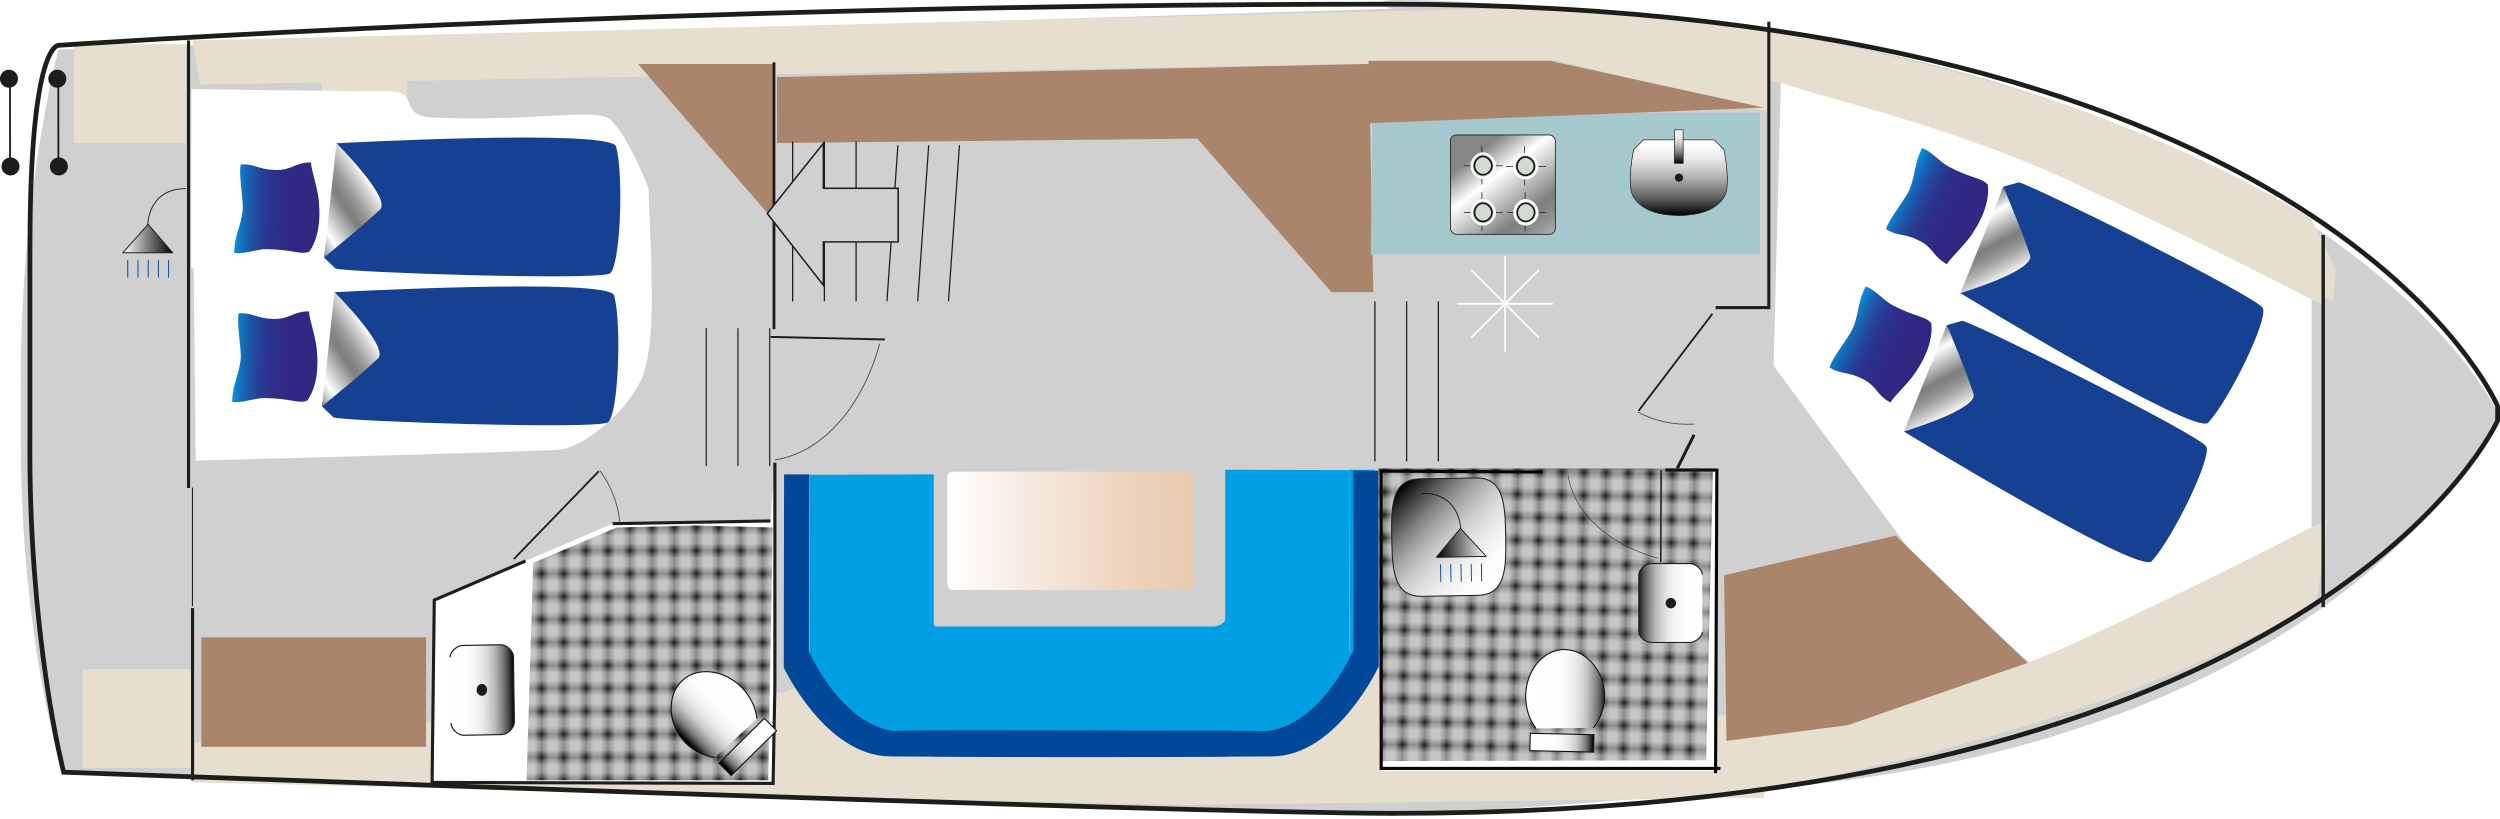<svg xmlns="http://www.w3.org/2000/svg" xmlns:xlink="http://www.w3.org/1999/xlink" viewBox="0 0 1356.57 444.6" width="1356.57" height="444.6">
  <defs>
    <linearGradient id="i" x1="514.02" x2="647.51" y1="12733.38" y2="12733.38" gradientTransform="matrix(1 0 0 -1 0 13021.44)" gradientUnits="userSpaceOnUse">
      <stop offset="0" stop-color="#fff"/>
      <stop offset=".35" stop-color="#f5e8dd"/>
      <stop offset=".77" stop-color="#ebd2bb"/>
      <stop offset="1" stop-color="#e8caaf"/>
    </linearGradient>
    <linearGradient id="g" x1="-758.21" x2="-731.17" y1="455.15" y2="455.15" gradientTransform="translate(824.86 -325.71)" gradientUnits="userSpaceOnUse">
      <stop offset="0" stop-color="#fff"/>
      <stop offset="1"/>
    </linearGradient>
    <linearGradient id="e" x1="-10673" x2="-10673" y1="6244.42" y2="6198.68" gradientTransform="scale(-1 1) rotate(63.37 -896.651 10989.117)" gradientUnits="userSpaceOnUse">
      <stop offset="0" stop-color="#312782"/>
      <stop offset=".36" stop-color="#302983"/>
      <stop offset=".53" stop-color="#2d3089"/>
      <stop offset=".66" stop-color="#273d93"/>
      <stop offset=".76" stop-color="#204fa2"/>
      <stop offset=".86" stop-color="#1667b5"/>
      <stop offset=".94" stop-color="#0a83cc"/>
      <stop offset="1" stop-color="#009ee2"/>
    </linearGradient>
    <linearGradient id="c" x1="-3096.8" x2="-3065.97" y1="-787.75" y2="-756.91" gradientTransform="scale(-1 1) rotate(-36.44 -708.55 -3417.159)" gradientUnits="userSpaceOnUse">
      <stop offset="0" stop-color="#fff"/>
      <stop offset=".09" stop-color="#d7d7d7"/>
      <stop offset=".2" stop-color="#b1b1b1"/>
      <stop offset=".29" stop-color="#959595"/>
      <stop offset=".38" stop-color="#848484"/>
      <stop offset=".44" stop-color="#7f7f7f"/>
      <stop offset=".79" stop-color="#fff"/>
      <stop offset="1" stop-color="#868686"/>
    </linearGradient>
    <linearGradient id="h" x1="225.52" x2="259.99" y1="1280.85" y2="1280.85" gradientTransform="rotate(-.92 -56191.78 -354.611)" gradientUnits="userSpaceOnUse">
      <stop offset="0" stop-color="#fff"/>
      <stop offset=".26" stop-color="#fcfcfc"/>
      <stop offset=".4" stop-color="#f4f4f4"/>
      <stop offset=".51" stop-color="#e7e7e7"/>
      <stop offset=".6" stop-color="#d4d4d4"/>
      <stop offset=".69" stop-color="#bbb"/>
      <stop offset=".76" stop-color="#9c9c9c"/>
      <stop offset=".83" stop-color="#787878"/>
      <stop offset=".9" stop-color="#4e4e4e"/>
      <stop offset=".96" stop-color="#1f1f1f"/>
      <stop offset="1"/>
    </linearGradient>
    <linearGradient id="a" x1="-7548.72" x2="-7505.91" y1="7884.56" y2="7884.56" gradientTransform="rotate(135.43 -2034.126 5756.125)" gradientUnits="userSpaceOnUse">
      <stop offset="0" stop-color="#fff"/>
      <stop offset=".37" stop-color="#fdfdfd"/>
      <stop offset=".51" stop-color="#f6f6f6"/>
      <stop offset=".6" stop-color="#eaeaea"/>
      <stop offset=".68" stop-color="#d9d9d9"/>
      <stop offset=".75" stop-color="#c3c3c3"/>
      <stop offset=".8" stop-color="#a8a8a8"/>
      <stop offset=".86" stop-color="#878787"/>
      <stop offset=".91" stop-color="#626262"/>
      <stop offset=".95" stop-color="#373737"/>
      <stop offset=".99" stop-color="#090909"/>
      <stop offset="1"/>
    </linearGradient>
    <linearGradient xlink:href="#a" id="j" x1="-7545.72" x2="-7511.11" y1="7855.58" y2="7855.58"/>
    <linearGradient id="b" x1="-6938.08" x2="-6938.08" y1="13052.21" y2="13011.17" gradientTransform="rotate(-180 -3013.56 6564.055)" gradientUnits="userSpaceOnUse">
      <stop offset="0" stop-color="#fff"/>
      <stop offset=".1" stop-color="#f9f9f9"/>
      <stop offset=".23" stop-color="#ebebeb"/>
      <stop offset=".36" stop-color="#d2d2d2"/>
      <stop offset=".5" stop-color="#b0b0b0"/>
      <stop offset=".65" stop-color="#848484"/>
      <stop offset=".81" stop-color="#4f4f4f"/>
      <stop offset=".96" stop-color="#101010"/>
      <stop offset="1"/>
    </linearGradient>
    <linearGradient xlink:href="#b" id="k" x1="-6938.08" x2="-6938.08" y1="13057.67" y2="13039.54"/>
    <linearGradient xlink:href="#c" id="l" x1="-6110.45" x2="-6059.89" y1="159.5" y2="101.53" gradientTransform="matrix(-1.06 0 0 .92 -5608.6 -20)"/>
    <linearGradient xlink:href="#e" id="n" x1="-9758.92" x2="-9758.92" y1="8654.59" y2="8608.86" gradientTransform="scale(-1 1) rotate(88.43 -617.965 9351.594)"/>
    <linearGradient xlink:href="#c" id="o" x1="-5627.43" x2="-5596.59" y1="-298.3" y2="-267.46" gradientTransform="scale(-1 1) rotate(-11.39 -529.922 -27283.35)"/>
    <linearGradient xlink:href="#e" id="p" x1="-9839.72" x2="-9839.72" y1="8653.46" y2="8607.72" gradientTransform="scale(-1 1) rotate(88.43 -617.965 9351.594)"/>
    <linearGradient xlink:href="#c" id="q" x1="-5612.54" x2="-5581.7" y1="-377.73" y2="-346.89" gradientTransform="scale(-1 1) rotate(-11.39 -529.922 -27283.35)"/>
    <linearGradient xlink:href="#e" id="r" x1="4082.44" x2="4082.44" y1="5519.53" y2="5473.8" gradientTransform="rotate(-63.27 -1757.318 5327.196)"/>
    <linearGradient xlink:href="#c" id="s" x1="-4898.34" x2="-4867.5" y1="13877.22" y2="13908.06" gradientTransform="rotate(-163.08 -2936.15 6608.83)"/>
    <linearGradient xlink:href="#e" id="t" x1="4190.66" x2="4190.66" y1="6236.4" y2="6190.66" gradientTransform="rotate(-63.3 -2327.627 5709.305)"/>
    <linearGradient xlink:href="#c" id="u" x1="-5622.98" x2="-5592.15" y1="13860.1" y2="13890.93" gradientTransform="rotate(-163.11 -3285.708 6507.801)"/>
    <linearGradient id="w" x1="3949.46" x2="4003.02" y1="10310.48" y2="10256.91" gradientTransform="rotate(-91 -2528.006 6854.848)" gradientUnits="userSpaceOnUse">
      <stop offset="0" stop-color="#fff"/>
      <stop offset=".15" stop-color="#fbfbfb"/>
      <stop offset=".28" stop-color="#f1f1f1"/>
      <stop offset=".4" stop-color="#dfdfdf"/>
      <stop offset=".52" stop-color="#c7c7c7"/>
      <stop offset=".63" stop-color="#a7a7a7"/>
      <stop offset=".74" stop-color="gray"/>
      <stop offset=".84" stop-color="#525252"/>
      <stop offset=".95" stop-color="#1e1e1e"/>
      <stop offset="1"/>
    </linearGradient>
    <linearGradient xlink:href="#g" id="x" x1="-7814.48" x2="-7787.43" y1="492.92" y2="492.92" gradientTransform="scale(-1 1) rotate(1 7052.988 401901.928)"/>
    <linearGradient xlink:href="#a" id="y" x1="1004.11" x2="1046.91" y1="12019.47" y2="12019.47" gradientTransform="scale(1 -1) rotate(-1.3 -545249.378 13537.858)"/>
    <linearGradient xlink:href="#a" id="z" x1="1007.11" x2="1041.71" y1="11990.48" y2="11990.48" gradientTransform="matrix(0 1 1 0 -11142.32 -621.59)"/>
    <linearGradient xlink:href="#h" id="A" x1="-7615.29" x2="-7580.89" y1="13407.19" y2="13407.19" gradientTransform="rotate(-179.99 -3346.926 6867.407)"/>
    <radialGradient id="d" cx="-6239.95" cy="13369.41" r="6.43" fx="-6239.95" fy="13369.41" gradientTransform="rotate(-180 -2717.56 6742.31)" gradientUnits="userSpaceOnUse">
      <stop offset="0" stop-color="#868686"/>
      <stop offset="1" stop-color="#d4dacf"/>
    </radialGradient>
    <radialGradient xlink:href="#d" id="m" cx="-6239.92" cy="13394.79" r="6.43" fx="-6239.92" fy="13394.79"/>
    <pattern id="f" width="72" height="72" x="0" y="0" patternTransform="matrix(4 0 0 4.15 16631.74 31293.11)" patternUnits="userSpaceOnUse">
      <g fill="none">
        <path stroke-width="0" d="M0 0h72v72H0z"/>
        <path stroke="#1d1d1b" stroke-dasharray="0 0 2 1" stroke-width="2" d="M.5 70.5h72M.5 67.5h72M.5 64.5h72M.5 61.5h72M.5 58.5h72M.5 55.5h72M.5 52.5h72M.5 49.5h72M.5 46.5h72M.5 43.5h72M.5 40.5h72M.5 37.5h72M.5 34.5h72M.5 31.5h72M.5 28.5h72M.5 25.5h72M.5 22.5h72M.5 19.5h72M.5 16.5h72M.5 13.5h72M.5 10.5h72M.5 7.5h72M.5 4.5h72M.5 1.5h72M-12.75 4.5h-2"/>
      </g>
    </pattern>
    <pattern xlink:href="#f" id="v" patternTransform="rotate(-179 38.476 4867.925) scale(4 4.15)"/>
  </defs>
  <g fill="#1d1d1b">
    <path d="M744.69 156.03c-.24-4.51-.53-9.93-.48-13.96h-.14c-1.1 3.79-2.45 7.82-4.07 12.28l-5.71 15.69h-3.16l-5.23-15.4c-1.54-4.56-2.83-8.73-3.74-12.57h-.1c-.09 4.03-.34 9.45-.62 14.3l-.86 13.86h-3.98l2.26-32.34h5.32l5.52 15.64c1.34 3.98 2.45 7.53 3.26 10.89h.14c.82-3.26 1.97-6.81 3.41-10.89l5.76-15.64h5.32l2.02 32.34h-4.08l-.82-14.2ZM769.03 170.23l-.34-2.93h-.14c-1.3 1.82-3.79 3.45-7.1 3.45-4.7 0-7.1-3.31-7.1-6.67 0-5.61 4.99-8.68 13.96-8.64v-.48c0-1.92-.53-5.37-5.28-5.37-2.16 0-4.41.67-6.05 1.73l-.96-2.78c1.92-1.25 4.7-2.06 7.62-2.06 7.1 0 8.83 4.84 8.83 9.5v8.68c0 2.02.1 3.98.38 5.57h-3.84Zm-.63-11.85c-4.61-.1-9.83.72-9.83 5.23 0 2.73 1.82 4.03 3.98 4.03 3.02 0 4.94-1.92 5.61-3.89.14-.43.24-.91.24-1.34v-4.03ZM779.31 154.25c0-2.73-.05-5.08-.2-7.24h3.7l.14 4.56h.19c1.05-3.12 3.6-5.09 6.43-5.09.48 0 .82.05 1.2.14v3.98c-.43-.1-.86-.14-1.44-.14-2.97 0-5.08 2.25-5.66 5.42-.09.57-.19 1.25-.19 1.96v12.38h-4.17v-15.98ZM811.08 169.36c-1.11.57-3.55 1.34-6.67 1.34-7 0-11.56-4.75-11.56-11.85s4.89-12.33 12.47-12.33c2.49 0 4.7.63 5.85 1.2l-.96 3.26c-1.01-.57-2.59-1.1-4.89-1.1-5.32 0-8.2 3.93-8.2 8.78 0 5.37 3.45 8.68 8.06 8.68 2.4 0 3.98-.63 5.18-1.15l.72 3.17ZM836.76 158.42c0 8.59-5.95 12.33-11.56 12.33-6.29 0-11.13-4.61-11.13-11.95 0-7.77 5.08-12.33 11.51-12.33s11.18 4.84 11.18 11.95Zm-18.42.24c0 5.09 2.93 8.93 7.05 8.93s7.05-3.79 7.05-9.02c0-3.93-1.97-8.93-6.95-8.93s-7.15 4.61-7.15 9.02ZM852.41 138.32c1.82-.38 4.7-.67 7.63-.67 4.18 0 6.86.72 8.88 2.35 1.68 1.25 2.69 3.16 2.69 5.71 0 3.12-2.06 5.86-5.47 7.1v.09c3.07.77 6.67 3.31 6.67 8.11 0 2.78-1.11 4.89-2.73 6.48-2.25 2.06-5.9 3.02-11.18 3.02-2.88 0-5.08-.19-6.48-.39v-31.8Zm4.18 13.24h3.79c4.41 0 7-2.3 7-5.42 0-3.79-2.88-5.28-7.1-5.28-1.92 0-3.02.14-3.69.29v10.41Zm0 15.49c.82.14 2.02.2 3.5.2 4.32 0 8.3-1.59 8.3-6.29 0-4.41-3.79-6.24-8.35-6.24h-3.45v12.33ZM891.14 170.23l-.34-2.93h-.14c-1.3 1.82-3.79 3.45-7.1 3.45-4.7 0-7.1-3.31-7.1-6.67 0-5.61 4.99-8.68 13.96-8.64v-.48c0-1.92-.53-5.37-5.28-5.37-2.16 0-4.41.67-6.05 1.73l-.96-2.78c1.92-1.25 4.7-2.06 7.63-2.06 7.1 0 8.83 4.84 8.83 9.5v8.68c0 2.02.1 3.98.38 5.57h-3.84Zm-.62-11.85c-4.61-.1-9.83.72-9.83 5.23 0 2.73 1.82 4.03 3.98 4.03 3.02 0 4.94-1.92 5.61-3.89.14-.43.24-.91.24-1.34v-4.03ZM902.58 147.01l5.08 13.72c.53 1.54 1.11 3.36 1.49 4.75h.1c.43-1.39.91-3.16 1.48-4.84l4.61-13.63h4.46l-6.33 16.55c-3.02 7.96-5.08 12.04-7.96 14.54-2.06 1.82-4.13 2.54-5.18 2.73l-1.05-3.55c1.05-.34 2.45-1.01 3.7-2.06 1.15-.91 2.59-2.54 3.55-4.7.19-.43.34-.77.34-1.01s-.1-.58-.29-1.11l-8.59-21.39h4.61ZM936.31 170.23l-.34-2.93h-.14c-1.3 1.82-3.79 3.45-7.1 3.45-4.7 0-7.1-3.31-7.1-6.67 0-5.61 4.99-8.68 13.96-8.64v-.48c0-1.92-.53-5.37-5.28-5.37-2.16 0-4.41.67-6.05 1.73l-.96-2.78c1.92-1.25 4.7-2.06 7.62-2.06 7.1 0 8.83 4.84 8.83 9.5v8.68c0 2.02.1 3.98.38 5.57h-3.84Zm-.63-11.85c-4.61-.1-9.83.72-9.83 5.23 0 2.73 1.82 4.03 3.98 4.03 3.02 0 4.94-1.92 5.61-3.89.14-.43.24-.91.24-1.34v-4.03Z"/>
  </g>
  <path fill="#d0d0d0" d="M11.3 216.62C9.98 107.57 31.73 26.91 31.73 26.91l723.8-22.22S696.89-8.62 910.52 9.63c363.67 44.12 443.56 212.21 443.56 212.21v7.84s-77.02 164.09-372.02 196.09c-213.63 18.26-224.2 16.1-224.2 16.1l-723.8-22.22s-22.77-70.48-22.77-181.48v-21.55Z"/>
  <path fill="#e6dfcf" d="m104.49 424.57 538.94 12.21 313.6-3.87 5.96-45.31-205.08 3.6 1.19-134.42-16.69-1.19-27.43 127.26-211.05 7-20.26-38-58.43 23.85-320.75 27.41v41.49-20.03z"/>
  <path fill="#fff" d="M749.38 418.26h181.58V255.35H749.38v162.91zM418.08 282.68l-85.68 1.47-25.55 10.95-21.68 9.29-49.52 21.22-1.19 98.96 185.04.53.97-52.99V251.05"/>
  <path fill="#1d1d1b" stroke="#1d1d1b" stroke-miterlimit="3.86" d="M26.95 44.08a4.38 4.38 0 0 1 2.81-5.52c2.3-.75 4.76.51 5.51 2.8a4.38 4.38 0 0 1-2.81 5.52c-2.3.75-4.77-.51-5.51-2.8ZM31.65 42.4l.04 45.86M27.78 91.67c-.75-2.3.51-4.77 2.81-5.51 2.3-.75 4.77.51 5.51 2.8a4.38 4.38 0 0 1-2.81 5.52c-2.3.74-4.77-.52-5.51-2.81ZM.71 44.08a4.38 4.38 0 0 1 2.81-5.52c2.3-.75 4.76.51 5.51 2.8a4.38 4.38 0 0 1-2.81 5.52c-2.3.75-4.77-.51-5.51-2.8ZM5.42 42.4l.04 45.86M1.55 91.67c-.75-2.3.51-4.77 2.81-5.51 2.3-.75 4.77.51 5.51 2.8a4.38 4.38 0 0 1-2.81 5.52c-2.3.74-4.77-.52-5.51-2.81Z"/>
  <rect width="133.49" height="64.27" x="514.02" y="255.93" fill="url(#i)" rx="3.01" ry="3.01"/>
  <path fill="#e6dfcf" d="m108.45 45.87 736.5-13.07 114.46 28.09V15.61L850.91 3.66 104.49 21.95l3.96 23.92z"/>
  <path fill="#e6dfcf" d="M957.6 43.22s99.59 20.06 152.05 42.71c39.23 16.94 156.3 77.57 156.3 77.57l1.53-17.34-13.12-27.37S1129.92 38.22 959.41 21.1"/>
  <g fill="none" stroke="#014898" stroke-miterlimit="3.86">
    <path stroke-width=".52" d="M69.32 141.04v9.64"/>
    <path stroke-width=".51" d="M74.87 141.04v9.64M80.41 141.04v9.64M85.95 141.04v9.63M91.49 141.04v9.64"/>
  </g>
  <path fill="url(#g)" stroke="#151714" stroke-linecap="round" stroke-linejoin="round" stroke-width=".5" d="m80.35 121.69 13.34 15.48H66.65l13.7-15.48z"/>
  <path fill="none" stroke="#151714" stroke-linecap="round" stroke-linejoin="round" stroke-width=".49" d="M80.22 121.69s.19-19.32 20.49-19.32"/>
  <path fill="#aa856b" d="M421.66 77.59 649.7 75.2l72.83 83.33h22.66l-2.37-123.87-321.18 7.16.02 41.73v-5.96z"/>
  <path fill="#e6dfcf" d="M174.47 38.07h46.36v62.91h-46.36z"/>
  <g fill="none" stroke="#1d1d1b" stroke-miterlimit="3.86" stroke-width=".64">
    <path d="M400.44 252.83v-74.75M417.66 252.83v-74.75M383.23 252.83v-74.75"/>
  </g>
  <g fill="none" stroke="#1d1d1b" stroke-miterlimit="3.86" stroke-width=".69">
    <path d="M763.28 250.39v-86.78M780.49 250.39v-86.78M746.06 250.39v-86.78"/>
  </g>
  <path fill="none" stroke="#1d1d1b" stroke-miterlimit="3.86" stroke-width="1.7" d="m285.17 304.39-49.52 21.22-1.19 98.96 185.04.53.97-52.99V251.05M418.08 282.68l-85.68 1.47"/>
  <path fill="url(#e)" d="M1024.6 92.68c-8.26-4.14-8.71-8.02-15.56-10.6-2.54 2.37-6.73 16.75-8.7 21.12-.34.76-.73 1.51-1.16 2.24-2.44 3.89-5.07 6.56-7.6 9.48-2.18 2.52-4.3 5.21-6.16 9.02 3.64 2.98 11.85 3.3 16.82 5.7 13.04 6.28 15.22 10.73 20.39 11.08 10.79-6.09 15.57-20.83 15.57-20.83 3.03-6.31 4-18.62 5.78-22.69-8.05-3.77-11.11-.38-19.38-4.52Z"/>
  <path fill="#164193" d="M1028.55 146.91c.92-4.43 35.09-21.38 35.09-21.38l-2.7-31.87s138.46 55.8 136.71 65.84c-2.81 16.05-25.75 60.46-32.33 60.96-7.79.59-127.41-60.09-133.64-65.48l-3.12-8.08Z"/>
  <path fill="url(#c)" d="M1060.93 93.66s14.59 40 6.05 42.61c-14.51 4.44-7.54 2.63-38.43 10.64"/>
  <path fill="#fff" stroke="#fff" stroke-miterlimit="3.86" stroke-width="1.26" d="m352.9 146.23-1.59-43.59s-9.54-26.23-20.27-36.96c-6.88-6.89-37.15.93-95.39-1.19-20.61-.75-8.35-14.31-23.85-14.31-24.39 0-107.31-1.19-107.31-1.19l-.16 95.54 1.35 1.04 1.19 103.73s183.62-4.77 196.74-5.96c13.12-1.19 39.35-22.65 45.31-41.73 5.96-19.08 3.74-55.37 3.74-55.37h.23Z"/>
  <path fill="url(#f)" d="M416.89 423.38H285.73l3.58-118.04 45.31-19.08 42.92-1.19 41.74 1.19"/>
  <path fill="url(#h)" stroke="#1d1d1b" stroke-miterlimit="3.86" stroke-width=".64" d="M244.2 356.76c-.04-2.74 3.51-6.45 6.71-6.51l20.8-.38c3.2-.06 6.85 3.53 6.88 6.25l.5 35.52c.05 3.18-3.5 6.89-6.7 6.95l-20.8.38c-3.19.06-6.84-3.53-6.89-6.7"/>
  <path fill="#1d1d1b" d="M261.52 377.57c-1.57.02-2.86-1.39-2.88-3.18-.02-1.78 1.22-3.24 2.79-3.27 1.55-.03 2.85 1.39 2.87 3.17.03 1.78-1.22 3.24-2.78 3.28Z"/>
  <g stroke="#081515" stroke-miterlimit="3.86" stroke-width=".6">
    <path fill="url(#a)" d="M410.75 390.05c-.59-5.95-3.45-12.12-8.36-17.1-9.55-9.69-24.25-11.49-32.51-3.34-8.26 8.14-7.53 23.7 2.01 33.39 4.53 4.6 10.28 7.28 15.97 8.03"/>
    <path fill="url(#j)" d="m390.12 414.08 24.65-24.29 6.62 6.72-24.65 24.28-6.62-6.71z"/>
  </g>
  <path fill="#aa856b" d="M109.26 405.23h121.95v-59.35H109.26v59.35zM420.47 120.29h-.05V34.7h-74.25l74.3 85.59z"/>
  <path fill="none" stroke="#1d1d1b" stroke-miterlimit="3.86" stroke-width=".69" d="M447.33 163.54V76.77M464.54 163.54V76.77M481.28 163.46l5.96-84.66M497.97 163.46l5.97-84.66M514.67 163.46l5.96-84.66M430.11 163.54V76.77"/>
  <path fill="#a5c8cc" d="M744.7 61.16h210.23v76.87H743.8l.9-76.87z"/>
  <g fill="#fff" stroke="#fff" stroke-miterlimit="3.86">
    <path d="M842.65 164.86H790.8M816.72 190.79v-51.86M798.39 183.19l36.67-36.67M798.39 146.53l36.67 36.66"/>
  </g>
  <path fill="url(#b)" stroke="#1d1d1b" stroke-miterlimit="3.86" stroke-width=".38" d="M886.46 107c4.01 6.17 11.46 9.66 23.82 9.9v.05c.23 0 .45-.02.68-.02.23 0 .45.02.68.02v-.05c12.36-.25 19.8-3.73 23.82-9.9 4.17-6.41 0-25.81 0-25.81l-5.28-5.29h-38.44l-5.28 5.29s-4.17 19.4 0 25.81Z"/>
  <path fill="url(#k)" stroke="#1d1d1b" stroke-miterlimit="3.86" stroke-width=".38" d="M908.59 70.44h4.73v18.14h-4.73z"/>
  <path fill="#1d1d1b" d="M911.08 98.66c-1.24 0-2.24-1-2.24-2.24s1-2.23 2.24-2.23 2.23 1 2.23 2.23-1 2.24-2.23 2.24Z"/>
  <rect width="56.92" height="53.93" x="787.05" y="73.23" fill="url(#l)" rx="3.22" ry="3.22"/>
  <rect width="56.92" height="53.93" x="787.05" y="73.23" fill="none" stroke="#1d1d1b" stroke-miterlimit="3.86" stroke-width=".45" rx="3.22" ry="3.22"/>
  <g stroke-miterlimit="3.86">
    <path fill="none" stroke="#1d1d1b" stroke-width=".4" d="M827.58 125.48v-21.16m11.09 11.01h-20.69"/>
    <path fill="#fff" stroke="#fff" stroke-width="1.25" d="M821.74 115.37c0-3.37 2.75-6.73 6.12-6.73s6.43 3.37 6.43 6.73-3.06 6.42-6.43 6.42-6.12-3.05-6.12-6.42Z"/>
    <path fill="#d4dacf" stroke="#151714" stroke-width=".95" d="M823.26 115.33c0-2.55 2.09-5.09 4.63-5.09s4.87 2.55 4.87 5.09-2.31 4.87-4.87 4.87-4.63-2.31-4.63-4.87Z"/>
    <path fill="none" stroke="#1d1d1b" stroke-width=".4" d="M804.14 125.48v-21.16m11.35 11.01h-21.16"/>
    <path fill="url(#d)" stroke="#fff" stroke-width="1.25" d="M798.56 115.37c0-3.37 2.75-6.73 6.12-6.73s6.43 3.37 6.43 6.73-3.06 6.42-6.43 6.42-6.12-3.05-6.12-6.42Z"/>
    <path fill="#d4dacf" stroke="#151714" stroke-width=".95" d="M800.08 115.33c0-2.55 2.09-5.09 4.63-5.09s4.87 2.55 4.87 5.09-2.32 4.87-4.87 4.87-4.63-2.31-4.63-4.87Z"/>
    <path fill="none" stroke="#1d1d1b" stroke-width=".4" d="M827.27 100.56V79.4m11.68 11.01h-21.78"/>
    <path fill="#d4dacf" stroke="#fff" stroke-width="1.25" d="M821.6 90.3c0-3.37 2.75-6.73 6.12-6.73s6.43 3.36 6.43 6.73-3.06 6.43-6.43 6.43-6.12-3.07-6.12-6.43Z"/>
    <path fill="#d4dacf" stroke="#151714" stroke-width=".95" d="M823.12 90.26c0-2.55 2.09-5.09 4.63-5.09s4.87 2.55 4.87 5.09-2.31 4.88-4.87 4.88-4.63-2.32-4.63-4.88Z"/>
    <path fill="none" stroke="#1d1d1b" stroke-width=".4" d="M804.11 100.1V78.94m11.35 11.01h-21.17"/>
    <path fill="url(#m)" stroke="#fff" stroke-width="1.25" d="M798.52 89.99c0-3.37 2.75-6.73 6.12-6.73s6.43 3.37 6.43 6.73-3.06 6.42-6.43 6.42-6.12-3.05-6.12-6.42Z"/>
    <path fill="#d4dacf" stroke="#151714" stroke-width=".95" d="M800.04 89.95c0-2.55 2.09-5.09 4.63-5.09s4.87 2.55 4.87 5.09-2.31 4.87-4.87 4.87-4.63-2.31-4.63-4.87Z"/>
  </g>
  <path fill="#e6dfcf" d="M40.11 23.96h60.81v53.66H40.11zM44.88 363.07h60.81v53.66H44.88z"/>
  <path fill="none" stroke="#1d1d1b" stroke-miterlimit="10" stroke-width="1.7" d="M104.49 329.98v93.41M102.3 21.96v242.85"/>
  <path fill="none" stroke="#1d1d1b" stroke-miterlimit="3.86" stroke-width=".59" d="M104.42 328.86v-64.27"/>
  <path fill="none" stroke="#1d1d1b" stroke-miterlimit="10" stroke-width="1.55" d="M419.98 178.64V33.82"/>
  <path fill="#d0d0d0" stroke="#1d1d1b" stroke-miterlimit="3.86" stroke-width=".83" d="M487.37 119.75v-17.57h-40.59V77.76l-30.44 38.09 30.44 38.91v-23.48h40.59v-14.45 2.92z"/>
  <g fill="none" stroke="#1d1d1b" stroke-miterlimit="3.86">
    <path stroke-width=".53" d="M477.36 186.47c-9.26 33.71-30.48 58.96-56.76 63.06" opacity=".7"/>
    <path stroke-width="1.06" d="m418.09 182.82 62.02 1.39"/>
  </g>
  <path fill="url(#n)" d="M172.03 191.94c.07-7-4.26-18.56-4.37-23-8.89 0-10.22 4.37-19.47 4.11-9.23-.25-11.29-3.58-18.59-3.01-1.3 3.22 1 18.02 1.07 22.81.01.84-.02 1.68-.1 2.53-.57 4.55-1.81 8.09-2.86 11.8-.91 3.2-1.69 6.54-1.77 10.78 4.55 1.15 12.13-2.03 17.64-1.97 14.48.17 18.34 3.27 23.16 1.4 7.2-10.09 5.29-25.46 5.29-25.46Z"/>
  <path fill="#164193" d="M174.73 220.51c-1.04-4.4 22.73-34.22 22.73-34.22l-15.95-27.73s149.07-8.09 151.73 1.76c4.26 15.73 2.27 65.68-3.47 68.91-6.81 3.83-140.87-.48-148.8-2.72l-6.25-6Z"/>
  <path fill="url(#o)" d="M181.52 158.56s30.15 30.06 23.53 36.04c-11.27 10.16-5.72 5.57-30.31 25.91"/>
  <path fill="url(#p)" d="M173.11 111.14c.07-7-4.26-18.57-4.37-23-8.88-.02-10.23 4.37-19.46 4.11-9.25-.26-11.3-3.58-18.59-3.02-1.3 3.23 1 18.02 1.06 22.82.02.83-.02 1.67-.1 2.52-.56 4.56-1.81 8.09-2.86 11.81-.91 3.2-1.68 6.54-1.77 10.77 4.55 1.16 12.13-2.02 17.64-1.96 14.48.17 18.33 3.27 23.16 1.4 7.2-10.09 5.29-25.46 5.29-25.46Z"/>
  <path fill="#164193" d="M175.81 139.71c-1.05-4.41 22.73-34.22 22.73-34.22l-15.95-27.74s149.06-8.08 151.73 1.76c4.26 15.73 2.27 65.69-3.46 68.92-6.81 3.82-140.88-.48-148.8-2.72l-6.24-6Z"/>
  <path fill="url(#q)" d="M182.6 77.75s30.16 30.07 23.53 36.05c-11.27 10.16-5.72 5.56-30.31 25.91"/>
  <path fill="#009fe3" d="m746.06 254.92-13.63-.02.18 98.48s-.09.2-.26.55V255.1l-67.5-.2v81.25s-1.05 3.84-7.37 3.84h-150c-.6-.73-.79-1.34-.79-1.34v-81.26l-67.5.22v100.8s18.79 41.13 51.14 41.13c2.6 0 5.04-.45 7.34-1.21v.21l1.4-.03c-.2 1.11.44 2.26 2.08 3.31 3.7 2.38 173.69 6.14 187.11 6.13 35.37-.06 57.99-48.28 57.99-48.28l-.2-104.75Z"/>
  <path fill="#014898" d="M483.26 410.45c-35.37-.05-57.99-48.27-57.99-48.27l.19-104.75 13.63-.02-.18 95.86s18.68 43.78 51.03 43.84c3.77 0 201.72-1.4 199.23-.1-1.9 1-8.56 10.94-6.66 12.29 3.52 2.5-192.74 1.18-199.25 1.16Z"/>
  <path fill="#014898" d="M690.18 410.44c35.37-.05 57.99-48.9 57.99-48.9l-.19-106.11-13.63-.02.18 97.11s-18.68 44.35-51.03 44.4c-3.77 0-201.72-1.41-199.23-.1 1.9 1.01 8.56 11.07 6.66 12.45-3.52 2.53 192.74 1.19 199.25 1.18Z"/>
  <g fill="none" stroke="#1d1d1b" stroke-miterlimit="3.86">
    <path stroke-width=".5" d="M336.52 284.51c-1.08-11.1-4.93-21.21-11.11-29.2" opacity=".7"/>
    <path d="m278.84 303.34 46.05-47.61"/>
  </g>
  <path fill="none" stroke="#060605" stroke-miterlimit="10" stroke-width="1.7" d="m930.92 419.57.69-164.5h-27.99"/>
  <path fill="#fff" d="M966.95 21.41s216.14 32.27 287.38 108.17v193.85c-45.54 47.87-150.16 38.83-150.16 38.83l-61.21-54.7-80.57-109.09 4.56-177.07Z"/>
  <path fill="url(#r)" d="M1047.97 175.33c-3.36-3.94-8.23-3.04-21.05-9.75-4.88-2.56-10.05-8.95-14.61-10.1-1.94 3.77-2.84 7.07-3.56 10.32-.83 3.77-1.41 7.48-3.08 11.76-.33.79-.7 1.54-1.11 2.27-2.33 4.19-11.38 16.12-11.76 19.58 6.15 3.95 9.54 2.01 17.79 6.16 8.27 4.16 7.37 8.64 15.19 12.85 2.2-3.85 11.5-11.98 14.76-18.18 0 0 8.97-12.63 7.42-24.92Z"/>
  <path fill="#164193" d="M1056.48 176.39c-3 3.38 3.79 40.91 3.79 40.91l-27.2 16.86s127.41 77.8 134.43 70.4c11.21-11.84 33.14-56.75 29.62-62.32-4.18-6.6-124.25-66.38-132.3-68.16l-8.34 2.32Z"/>
  <path fill="url(#s)" d="M1056.48 176.39c12 29.57 9.3 22.9 14.4 37.19 3 8.4-37.81 20.57-37.81 20.57"/>
  <path fill="url(#t)" d="M1078.61 100.23c-3.36-3.94-8.22-3.03-21.05-9.73-4.89-2.56-10.06-8.95-14.61-10.09-1.94 3.77-2.83 7.08-3.55 10.33-.84 3.78-1.42 7.48-3.07 11.76-.33.79-.7 1.55-1.11 2.27-2.33 4.19-11.38 16.13-11.75 19.59 6.15 3.96 9.54 2.01 17.8 6.16 8.27 4.16 7.37 8.64 15.2 12.84 2.2-3.86 11.5-11.99 14.75-18.19 0 0 8.97-12.64 7.41-24.93Z"/>
  <path fill="#164193" d="M1087.12 101.28c-3 3.37 3.82 40.9 3.82 40.9l-27.19 16.87s127.45 77.73 134.46 70.32c11.2-11.84 33.11-56.76 29.59-62.33-4.18-6.6-124.29-66.31-132.33-68.09l-8.34 2.33Z"/>
  <path fill="url(#u)" d="M1087.12 101.28c12.02 29.56 9.31 22.89 14.42 37.17 3 8.41-37.8 20.6-37.8 20.6"/>
  <path fill="url(#v)" d="m748.97 413.01 176.78-.46 3.73-158.35H747.8"/>
  <path fill="url(#w)" stroke="#1d1d1b" stroke-width=".56" d="M800.6 259.33c15.37-.27 16.13 13.99 16.44 31.59.31 17.6.04 31.87-15.33 32.14l-30.07.52c-15.37.27-16.13-13.98-16.44-31.58-.31-17.6-.04-31.88 15.32-32.14l30.07-.52Z"/>
  <g fill="none" stroke="#014898" stroke-miterlimit="3.86">
    <path stroke-width=".52" d="m803.84 305.84.16 9.64"/>
    <path stroke-width=".51" d="m798.29 305.94.17 9.63M792.75 306.03l.17 9.64M787.21 306.13l.16 9.63M781.66 306.23l.18 9.63"/>
  </g>
  <path fill="url(#x)" stroke="#151714" stroke-linecap="round" stroke-linejoin="round" stroke-width=".5" d="M792.48 286.69 779.4 302.4l27.04-.47-13.96-15.24z"/>
  <path fill="none" stroke="#151714" stroke-linecap="round" stroke-linejoin="round" stroke-width=".49" d="M792.59 286.69s-.52-19.31-20.82-18.96"/>
  <g stroke="#081515" stroke-miterlimit="3.86" stroke-width=".6">
    <path fill="url(#y)" d="M833.52 395.35c-3.64-4.73-5.79-11.18-5.64-18.18.3-13.59 9.77-24.98 21.37-24.71 11.59.26 21.73 12.09 21.42 25.69-.14 6.45-2.48 12.34-6.11 16.79"/>
    <path fill="url(#z)" d="M842.89 385.74h9.43v34.6h-9.43z" transform="rotate(-88.71 847.559 403.05)"/>
  </g>
  <path fill="url(#A)" stroke="#1d1d1b" stroke-miterlimit="3.86" stroke-width=".6" d="M923.69 343.02c0 2.4-3.6 5.61-6.8 5.6h-20.8c-3.2 0-6.8-3.21-6.8-5.61v-31.2c0-2.8 3.61-6 6.81-6h20.79c3.2 0 6.8 3.21 6.8 6"/>
  <path fill="#1d1d1b" d="M906.65 324.46c1.58 0 2.84 1.26 2.84 2.84 0 1.55-1.27 2.82-2.84 2.82-1.55 0-2.83-1.27-2.83-2.84 0-1.56 1.26-2.83 2.83-2.83Z"/>
  <path fill="none" stroke="#060605" stroke-miterlimit="10" stroke-width="1.7" d="m837.2 256.14-87.74-.5v161.32h184.11"/>
  <g fill="none" stroke="#1d1d1b" stroke-miterlimit="3.86">
    <path stroke-width=".41" d="M899.44 302.82c-25.67-7-45.09-23.73-48.57-44.8" opacity=".7"/>
    <path stroke-width=".83" d="m901.37 255.11-.19 49.89"/>
  </g>
  <g fill="none" stroke="#1d1d1b" stroke-miterlimit="3.86">
    <path stroke-width=".5" d="M888.77 223.56c8.84 4.9 19.41 7.17 30.55 6.57" opacity=".7"/>
    <path d="m929.2 170.26-40.1 52.72"/>
  </g>
  <path fill="none" stroke="#1d1d1b" stroke-miterlimit="10" stroke-width="1.67" d="m919.24 235.94-9.11 18.23"/>
  <path fill="#e6dfcf" d="M962.83 43.51c17.91 7.85 91.44 22.91 159.57 54.37 71.13 32.85 138.04 67.72 138.04 67.72l-1.45-12.77-4.49-31.02S1172.62 54.76 959.19 16.6M959.61 397.43c17.91-7.85 97.26-16.72 165.39-48.18 71.13-32.85 138.04-67.72 138.04-67.72l-1.45 12.77-4.49 31.02s-90.57 65.21-304 103.37"/>
  <path fill="#aa856b" d="m1002.59 393.52 97.67-33.86-71.63-69.02-93.11 21.49 1.3 89.86 65.77-8.47zM957.03 58.4l-214.38 8.45V32.98h98.27L957.03 58.4z"/>
  <path fill="none" stroke="#1d1d1b" stroke-miterlimit="3.86" stroke-width="1.83" d="M1260.63 127.48v201.99"/>
  <path fill="none" stroke="#1d1d1b" stroke-miterlimit="3.86" stroke-width="2.59" d="M16.26 134.83c0-113.27 15.73-110.24 15.73-110.24S352.01 2.27 753.13 2.27c510.33 0 602.14 218.09 602.14 218.09v7.88s-94.2 213.1-599.57 213.1c-110.75 0-721.14-22.32-721.14-22.32s-19.5-74.33-18.31-185.22v-98.96Z"/>
  <path fill="none" stroke="#1d1d1b" stroke-miterlimit="10" stroke-width="1.67" d="M959.81 11.76v155.16h-28.85"/>
</svg>
